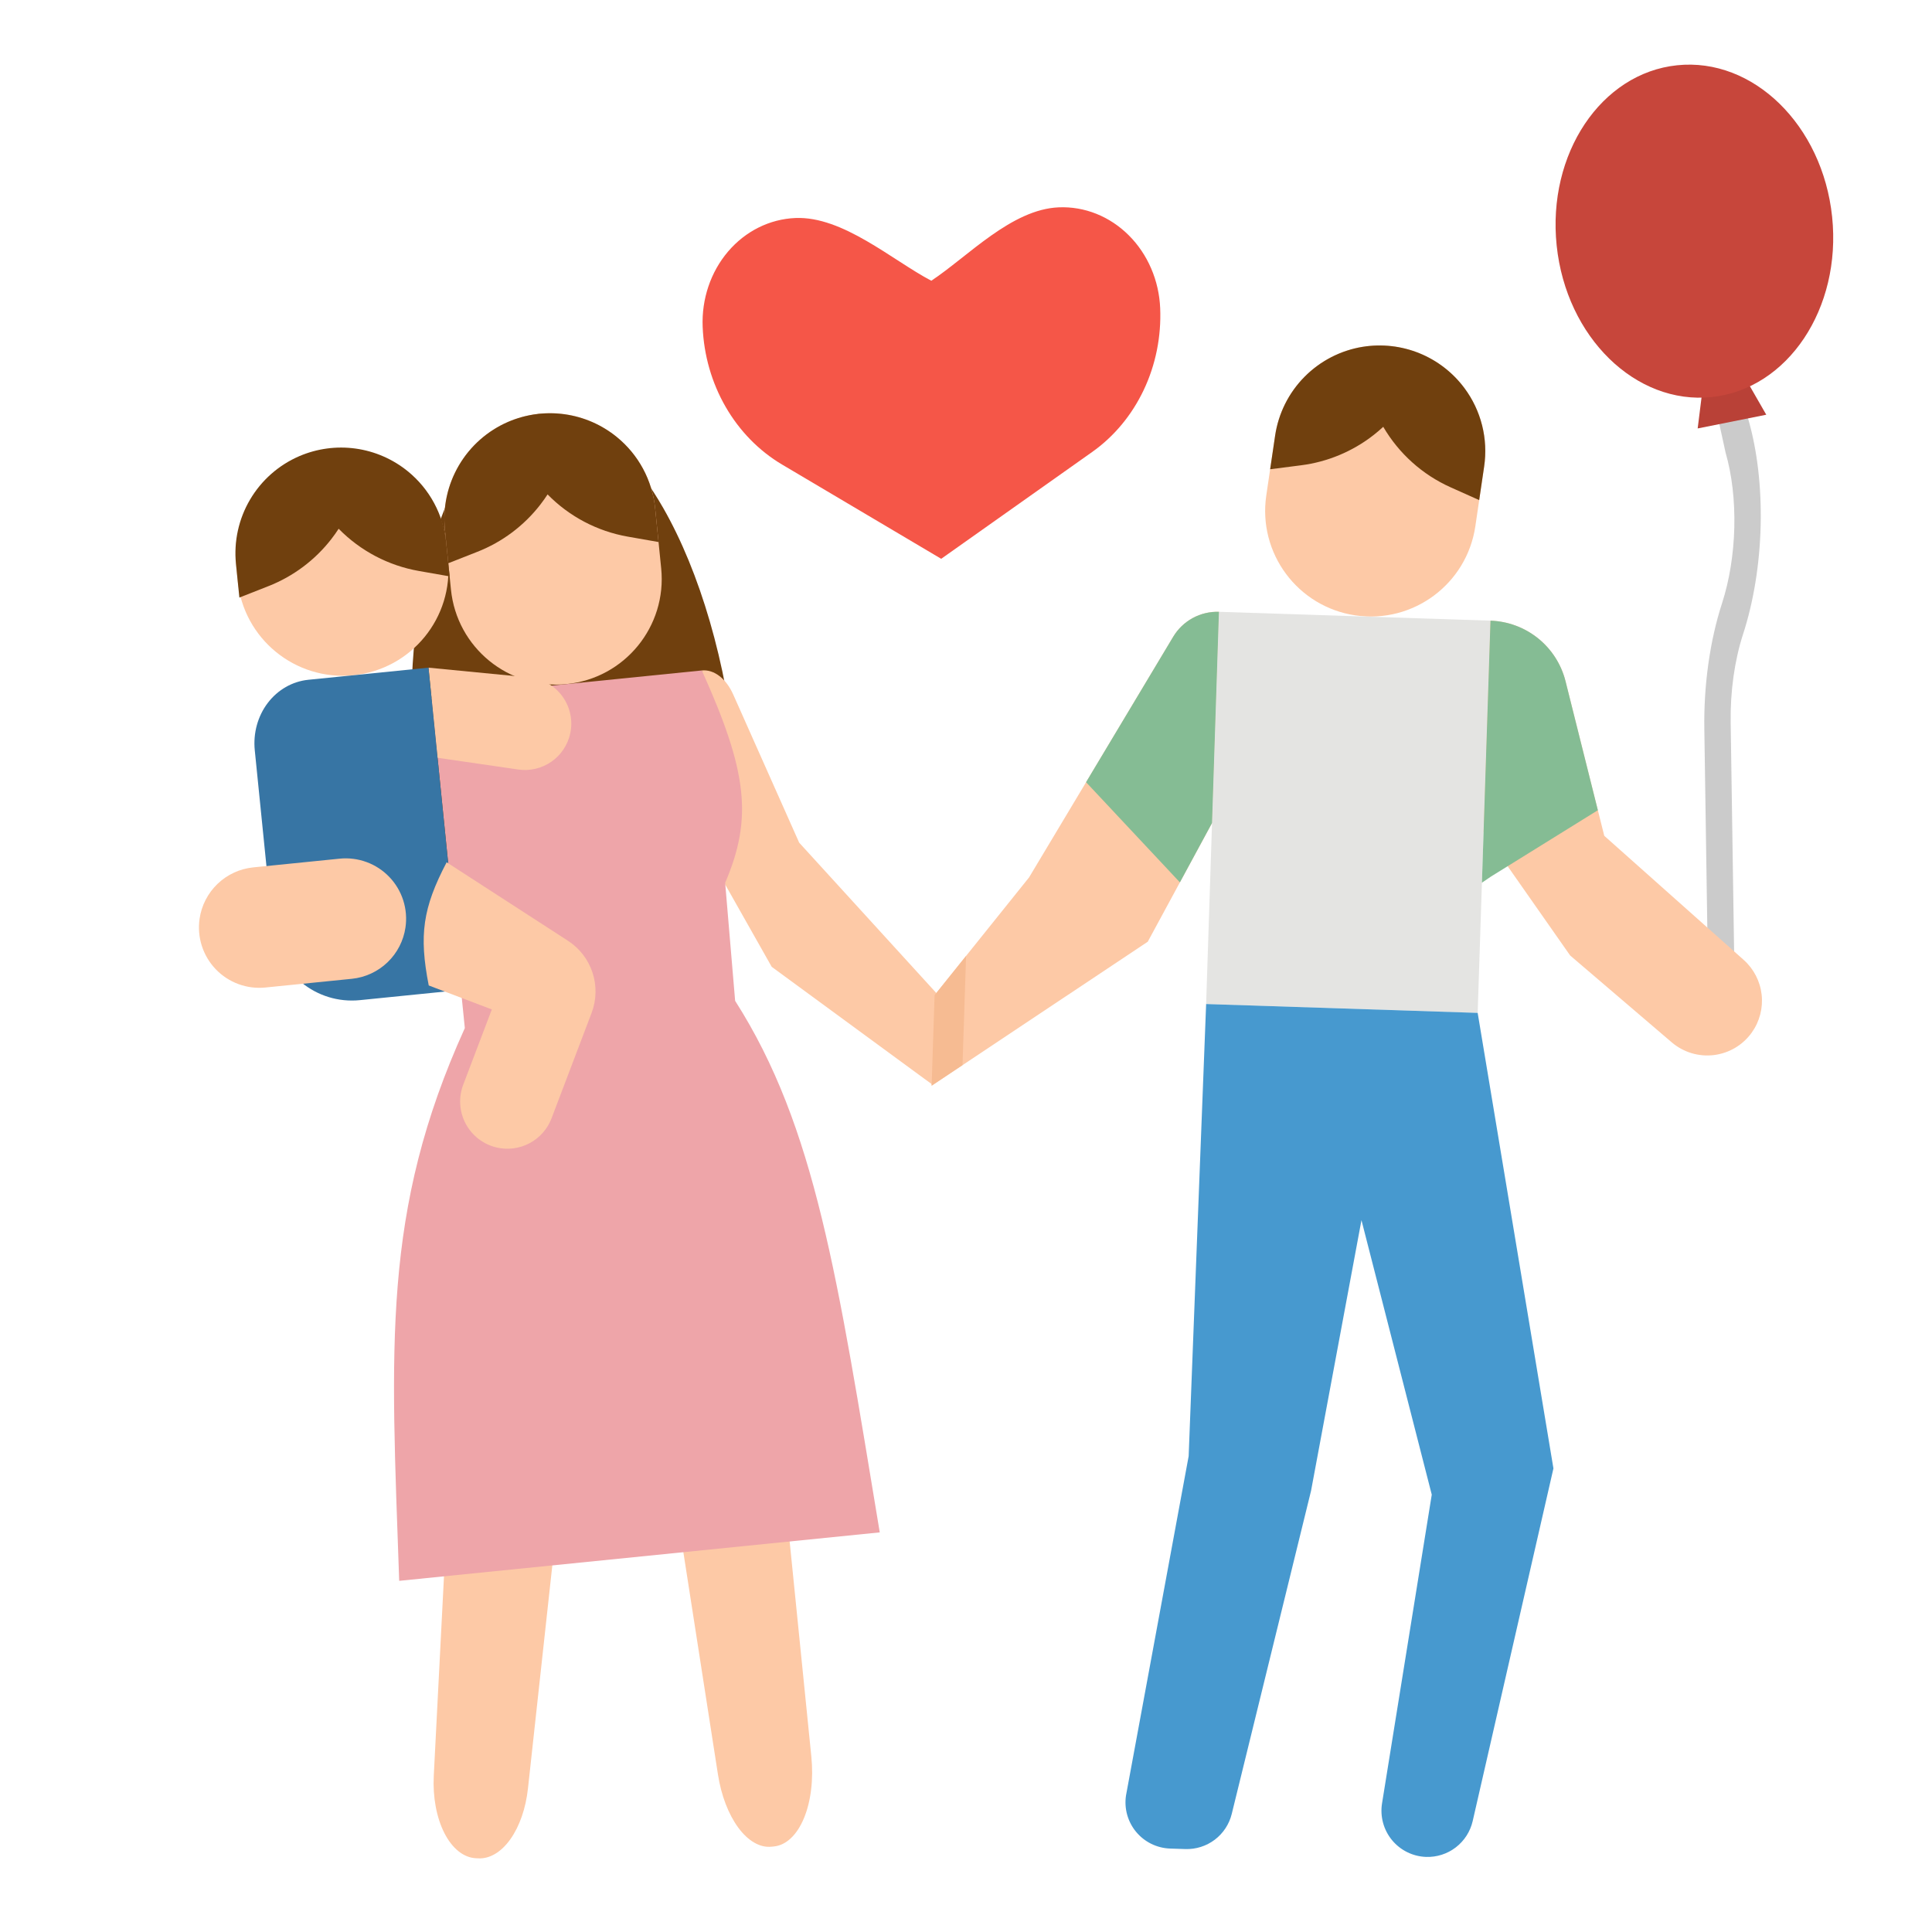 <svg width="170" height="170" viewBox="0 0 170 170" fill="none" xmlns="http://www.w3.org/2000/svg">
<g clip-path="url(#clip0)">
<path d="M150.384 91.945L149.967 64.156C149.906 60.295 150.453 56.394 151.518 53.103C152.169 51.105 152.547 48.774 152.605 46.41C152.662 44.046 152.396 41.758 151.84 39.839L151 36L153.126 34.429L153.831 36.876C154.625 39.615 155.005 42.883 154.923 46.258C154.841 49.633 154.301 52.961 153.372 55.813C152.624 58.125 152.241 60.865 152.286 63.576C152.286 63.596 152.286 63.615 152.286 63.635L152.703 91.453L150.384 91.945Z" fill="#CBCBCB"/>
<path d="M107.256 53.834L106.649 72.418L100.993 82.864L84.693 93.723L81.976 95.532L82.236 87.567L85.007 84.113L90.547 77.208L103.234 56.025C103.649 55.334 104.24 54.767 104.947 54.382C105.654 53.997 106.451 53.808 107.256 53.834Z" fill="#FDC9A6"/>
<path d="M38.168 156.255L40.164 117.28L45.705 112.95L50.775 117.823L46.455 157.383C46.266 159.115 45.715 160.703 44.908 161.837C44.102 162.97 43.098 163.57 42.091 163.519L41.868 163.508C40.791 163.452 39.797 162.657 39.103 161.297C38.409 159.937 38.073 158.123 38.168 156.255Z" fill="#FDC9A6"/>
<path d="M58.361 44.703C56.121 40.784 53.536 38.117 50.889 36.992C48.241 35.867 45.632 36.327 43.346 38.322L43.343 38.323C40.691 40.646 38.602 44.926 37.38 50.541C36.158 56.157 35.865 62.817 36.544 69.555C38.456 88.515 65.307 81.226 64.753 66.711C64.334 62.546 63.554 58.458 62.458 54.681C61.361 50.905 59.969 47.514 58.361 44.703Z" fill="#70400E"/>
<path d="M56.632 114.098L63.174 156.142C63.46 157.984 64.101 159.654 64.97 160.828C65.84 162.002 66.877 162.596 67.88 162.495L68.102 162.473C68.633 162.419 69.139 162.172 69.592 161.745C70.045 161.319 70.435 160.721 70.741 159.986C71.046 159.251 71.261 158.394 71.372 157.463C71.484 156.532 71.49 155.545 71.391 154.559L67.204 113.032L61.423 108.662L56.632 114.098Z" fill="#FDC9A6"/>
<path d="M61.755 58.994C62.278 58.941 62.814 59.11 63.301 59.483C63.788 59.856 64.208 60.417 64.514 61.103L70.321 74.148L82.5 87.5L82.08 95.466L67.903 85.071L63.62 77.494L61.755 58.994Z" fill="#FDC9A6"/>
<path d="M57.647 44.724C57.132 39.616 52.573 35.892 47.464 36.407C42.355 36.922 38.632 41.481 39.147 46.59L39.68 51.876C40.195 56.984 44.754 60.708 49.862 60.193C54.971 59.678 58.695 55.119 58.179 50.01L57.647 44.724Z" fill="#FDC9A6"/>
<path d="M39.28 47.911C38.765 42.803 34.206 39.079 29.097 39.594C23.989 40.109 20.265 44.668 20.78 49.776L20.913 51.098C21.428 56.206 25.987 59.93 31.096 59.415C36.204 58.9 39.928 54.341 39.413 49.233L39.28 47.911Z" fill="#FDC9A6"/>
<path d="M130.593 41.052C131.343 35.972 127.832 31.247 122.753 30.498C117.673 29.748 112.948 33.259 112.199 38.338L111.423 43.594C110.674 48.674 114.184 53.399 119.264 54.148C124.343 54.897 129.069 51.387 129.818 46.307L130.593 41.052Z" fill="#FDC9A6"/>
<path d="M64.686 88.065L63.808 77.678C66.253 71.976 65.757 67.868 61.755 58.994L37.969 61.392L40.901 90.463C33.575 106.622 34.406 118.443 35.126 139.101L77.411 134.837C73.689 112.39 71.786 99.188 64.686 88.065Z" fill="#EEA5A9"/>
<path d="M107.256 53.834L131.149 54.613L130.023 89.126L106.13 88.347L107.256 53.834Z" fill="#E4E4E2"/>
<path d="M99.079 157.987L104.592 128.129L106.13 88.347L130.023 89.126L136.689 129.209L129.585 160.238C129.374 161.157 128.85 161.974 128.103 162.55C127.355 163.126 126.431 163.424 125.489 163.393C124.911 163.374 124.345 163.232 123.827 162.977C123.309 162.722 122.851 162.36 122.484 161.914C122.117 161.468 121.849 160.95 121.698 160.392C121.547 159.835 121.516 159.252 121.608 158.682L125.983 131.517L119.798 107.364L115.363 131.171L108.384 159.607C108.162 160.513 107.635 161.315 106.892 161.878C106.148 162.441 105.234 162.732 104.302 162.702L102.966 162.658C102.392 162.639 101.829 162.499 101.313 162.247C100.797 161.995 100.341 161.636 99.973 161.195C99.606 160.754 99.337 160.24 99.182 159.687C99.028 159.134 98.993 158.554 99.079 157.987Z" fill="#4799CF"/>
<path d="M154.142 90.856C153.754 91.4 153.257 91.856 152.683 92.197C152.11 92.538 151.471 92.756 150.809 92.837C150.146 92.918 149.474 92.86 148.835 92.667C148.196 92.474 147.604 92.15 147.097 91.716L138.161 84.076L132.66 76.219L130.543 73.197L131.149 54.613C132.679 54.664 134.15 55.211 135.342 56.171C136.533 57.132 137.379 58.454 137.753 59.938L140.598 71.293L141.162 73.544L153.427 84.461C154.314 85.251 154.878 86.341 155.01 87.522C155.141 88.703 154.832 89.89 154.142 90.856Z" fill="#FDC9A6"/>
<path d="M38.502 66.678L45.601 67.711C46.619 67.859 47.654 67.617 48.501 67.035C49.348 66.452 49.944 65.571 50.169 64.569C50.296 64.004 50.302 63.419 50.185 62.853C50.069 62.286 49.833 61.751 49.494 61.282C49.155 60.813 48.72 60.422 48.218 60.134C47.717 59.846 47.159 59.668 46.584 59.612L37.703 58.749L38.502 66.678Z" fill="#FDC9A6"/>
<path d="M107.256 53.834L106.649 72.418L103.821 77.641L96.117 69.416L95.564 68.827L103.234 56.025C103.649 55.334 104.24 54.767 104.947 54.382C105.654 53.997 106.451 53.808 107.256 53.834Z" fill="#85BC94"/>
<path d="M140.598 71.293L132.66 76.219L131.199 77.125L130.397 77.671L131.149 54.613C132.679 54.664 134.15 55.211 135.342 56.171C136.533 57.132 137.379 58.454 137.753 59.938L140.598 71.293Z" fill="#85BC94"/>
<path d="M54.278 38.457C52.959 37.381 51.371 36.687 49.685 36.451C47.999 36.215 46.281 36.446 44.718 37.118L44.716 37.118C42.902 37.901 41.384 39.241 40.383 40.944C39.382 42.647 38.949 44.624 39.147 46.59L39.446 49.56L42.001 48.555C44.187 47.697 46.101 46.264 47.54 44.409C47.766 44.117 47.98 43.816 48.181 43.507L48.183 43.504C50.09 45.449 52.558 46.749 55.242 47.22L57.946 47.694L57.647 44.725C57.525 43.51 57.165 42.331 56.587 41.255C56.009 40.179 55.224 39.228 54.278 38.457Z" fill="#70400E"/>
<path d="M35.895 41.478C34.576 40.402 32.987 39.708 31.302 39.472C29.616 39.236 27.898 39.467 26.334 40.139L26.332 40.14C24.518 40.922 23.001 42.262 22 43.965C20.998 45.668 20.565 47.646 20.763 49.611L21.063 52.581L23.618 51.576C25.804 50.718 27.717 49.286 29.157 47.43C29.383 47.139 29.597 46.838 29.798 46.528L29.799 46.525C31.706 48.471 34.175 49.77 36.858 50.241L39.563 50.716L39.263 47.746C39.142 46.531 38.782 45.352 38.204 44.276C37.626 43.201 36.841 42.25 35.895 41.478Z" fill="#70400E"/>
<path d="M128.859 34.151C127.843 32.785 126.473 31.724 124.896 31.083C123.319 30.442 121.597 30.246 119.916 30.516L119.914 30.515C117.964 30.831 116.165 31.759 114.778 33.166C113.39 34.572 112.487 36.384 112.199 38.339L111.763 41.291L114.486 40.941C116.816 40.644 119.021 39.722 120.871 38.275C121.161 38.048 121.442 37.808 121.713 37.557L121.713 37.554C123.087 39.907 125.163 41.771 127.65 42.883L130.156 44.005L130.592 41.052C130.771 39.844 130.71 38.613 130.413 37.429C130.116 36.244 129.588 35.13 128.859 34.151Z" fill="#70400E"/>
<path d="M85.007 84.113L84.693 93.723L81.976 95.532L82.236 87.567L85.007 84.113Z" fill="#F6BB92"/>
<path d="M40.562 87.107L31.67 88.004C27.823 88.392 24.391 85.588 24.003 81.741L22.418 66.02C22.266 64.515 22.677 63.017 23.561 61.853C24.445 60.69 25.73 59.956 27.131 59.815L37.703 58.749L40.562 87.107Z" fill="#3775A4"/>
<path d="M30.955 86.127L23.352 86.893C22.548 86.974 21.737 86.871 20.98 86.592C20.222 86.312 19.538 85.864 18.98 85.281C18.422 84.697 18.004 83.994 17.758 83.225C17.513 82.456 17.445 81.641 17.561 80.843C17.732 79.67 18.29 78.588 19.146 77.769C20.002 76.95 21.107 76.441 22.286 76.322L29.889 75.555C30.692 75.474 31.503 75.578 32.261 75.857C33.018 76.136 33.702 76.585 34.26 77.168C34.819 77.751 35.236 78.454 35.482 79.223C35.728 79.992 35.795 80.807 35.679 81.606C35.508 82.778 34.951 83.86 34.095 84.679C33.239 85.498 32.134 86.008 30.955 86.127Z" fill="#FDC9A6"/>
<path d="M37.725 86.712C36.859 82.285 37.197 79.891 39.302 75.874L49.976 82.78C50.997 83.441 51.76 84.431 52.138 85.586C52.517 86.741 52.488 87.991 52.056 89.128L48.533 98.399C48.178 99.334 47.496 100.11 46.615 100.584C45.733 101.058 44.711 101.198 43.734 100.978C43.153 100.847 42.607 100.593 42.132 100.233C41.658 99.873 41.266 99.415 40.984 98.89C40.702 98.365 40.536 97.786 40.498 97.192C40.459 96.597 40.548 96.002 40.76 95.445L43.277 88.822L37.725 86.712Z" fill="#FDC9A6"/>
<path d="M149.913 33.44L149.381 37.699L155.416 36.491L153.161 32.566L149.913 33.44Z" fill="#B94137"/>
<path d="M150.616 34.938C157.31 34.24 162.053 27.138 161.212 19.076C160.37 11.013 154.262 5.044 147.569 5.743C140.876 6.441 136.132 13.543 136.974 21.606C137.815 29.668 143.923 35.637 150.616 34.938Z" fill="#C7463B"/>
<path d="M69.994 19.183C74.171 19.014 78.473 22.87 81.948 24.703C85.192 22.552 89 18.413 93.172 18.243C94.294 18.198 95.414 18.391 96.469 18.813C97.524 19.235 98.493 19.877 99.32 20.702C100.148 21.526 100.819 22.518 101.293 23.621C101.768 24.723 102.037 25.915 102.087 27.127C102.188 29.62 101.69 32.095 100.641 34.31C99.592 36.526 98.029 38.407 96.103 39.77L82.818 49.17L68.816 40.876C66.786 39.673 65.075 37.925 63.851 35.802C62.626 33.679 61.929 31.252 61.828 28.759C61.729 26.311 62.534 23.927 64.065 22.131C65.597 20.335 67.729 19.275 69.994 19.183Z" fill="#F55648"/>
</g>
<defs>
<clipPath id="clip0">
<rect width="170" height="170" fill="white"/>
</clipPath>
</defs>
</svg>
